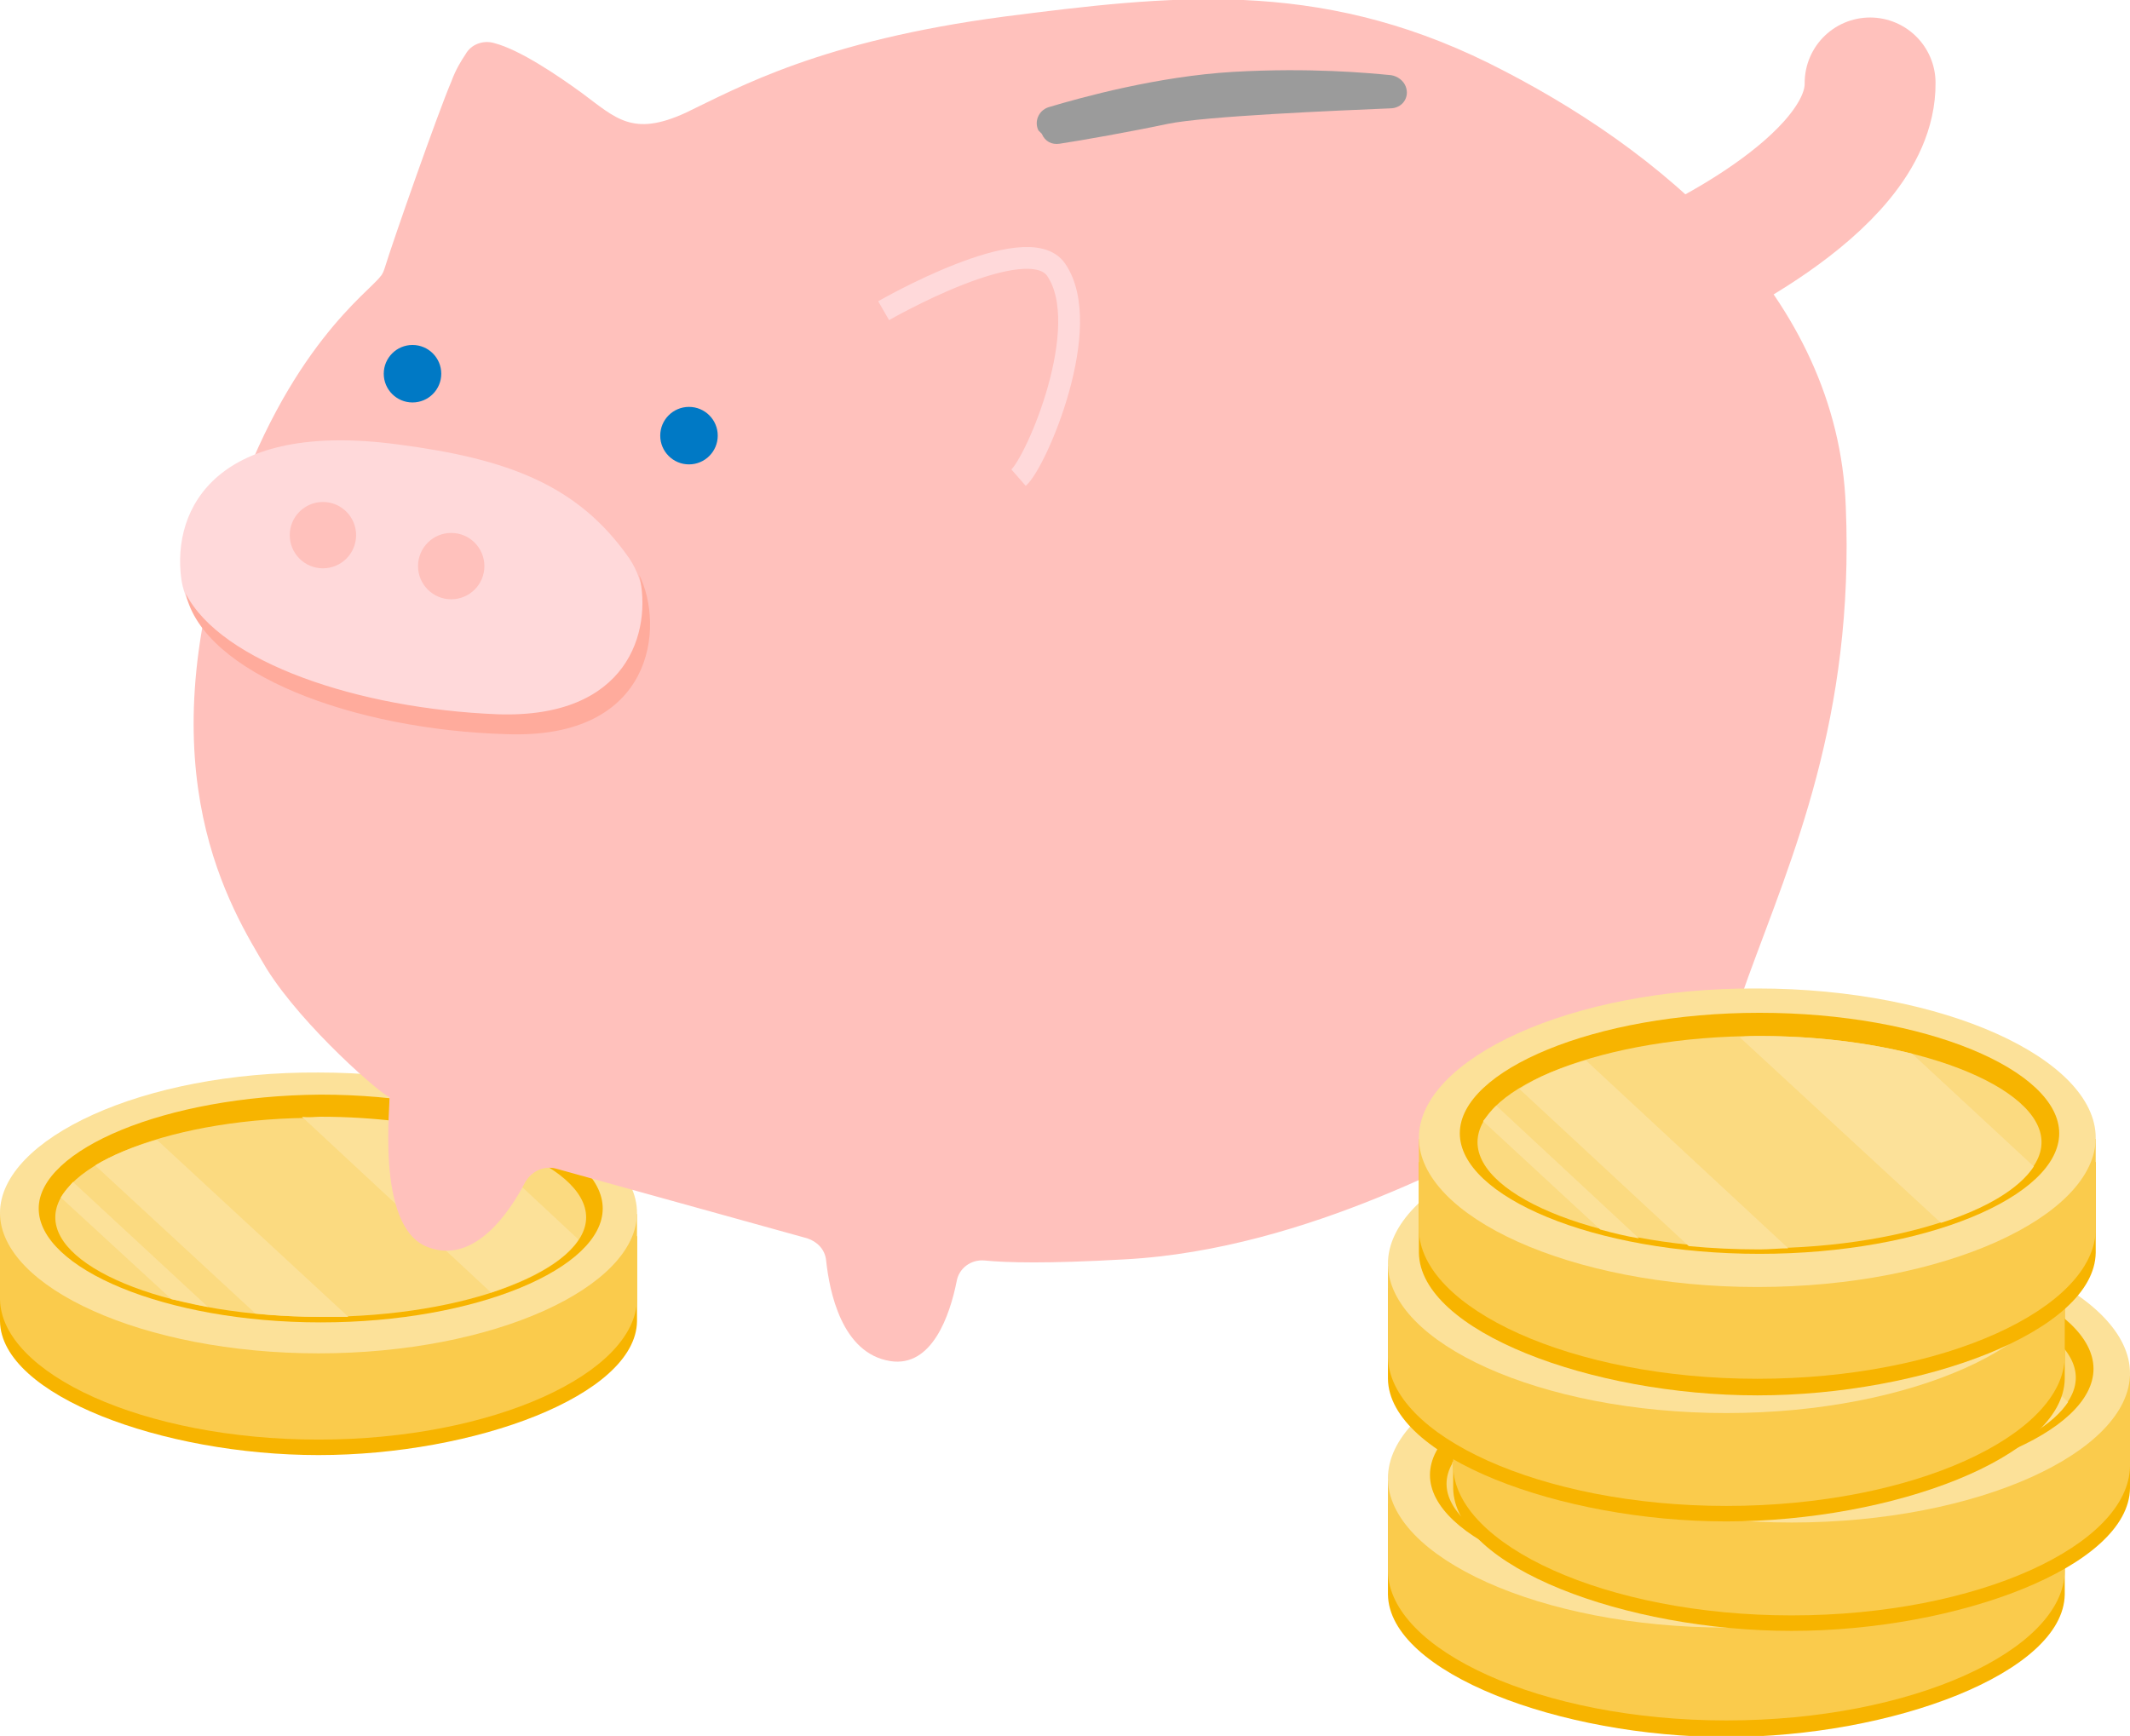 <?xml version="1.0" encoding="utf-8"?>
<!-- Generator: Adobe Illustrator 28.0.0, SVG Export Plug-In . SVG Version: 6.00 Build 0)  -->
<svg version="1.1" id="レイヤー_1" xmlns="http://www.w3.org/2000/svg" xmlns:xlink="http://www.w3.org/1999/xlink" x="0px"
	 y="0px" viewBox="0 0 192.6 157" style="enable-background:new 0 0 192.6 157;" xml:space="preserve">
<style type="text/css">
	.st0{fill:#F7B400;}
	.st1{fill:#FACB4C;}
	.st2{fill:#FCE199;}
	.st3{fill:#FBDA80;}
	.st4{fill:none;stroke:#FFC1BC;stroke-width:11.834;stroke-linecap:round;stroke-linejoin:round;stroke-miterlimit:10;}
	.st5{fill:#FFC1BC;}
	.st6{fill:#9B9B9B;}
	.st7{fill:none;stroke:#FFD9DA;stroke-width:1.972;stroke-miterlimit:10;}
	.st8{fill:#FFD9DA;}
	.st9{fill:#0079C5;}
	.st10{fill:#FFAB9C;}
</style>
<g>
	<g>
		<g>
			<path class="st0" d="M57.6,111.8v7.7h0c-0.1,6.7-14.7,12.1-28.8,12.1c-14.1,0-28.7-5.4-28.8-12.1h0l0-7.7H57.6z"/>
			<path class="st1" d="M57.6,109.8v7.7h0c-0.1,6.7-13,12.7-28.8,12.7c-15.9,0-28.7-6-28.8-12.7h0l0-7.7H57.6z"/>
		</g>
		<path class="st2" d="M0,109.7c0,6.7,12.9,12.7,28.8,12.7c15.9,0,28.8-6,28.8-12.7c0-6.7-12.9-12.7-28.8-12.7
			C12.9,96.9,0,103,0,109.7z"/>
		<path class="st0" d="M3.5,109.3c0,5.4,11.4,10.3,25.5,10.3c14.1,0,25.5-4.9,25.5-10.3c0-5.4-11.4-10.3-25.5-10.3
			C14.9,99.1,3.5,104,3.5,109.3z"/>
		<path class="st3" d="M5,110.1c0,4.8,10.8,9,24,9c13.3,0,24-4.3,24-9c0-4.8-10.8-9-24-9C15.8,101,5,105.3,5,110.1z"/>
		<g>
			<path class="st2" d="M29,101c4.8,0,9.3,0.6,13,1.5l10.3,9.6c-1.2,1.9-4.1,3.5-7.9,4.8l-17.1-15.9C27.9,101.1,28.5,101,29,101z"/>
			<path class="st2" d="M14.2,103.1l17.3,16c-0.8,0-1.6,0-2.4,0c-2.1,0-4.1-0.1-6-0.3L8.6,105.4C10.1,104.5,12,103.7,14.2,103.1z"/>
			<path class="st2" d="M6.6,106.9l12.2,11.3c-1.1-0.2-2.2-0.5-3.3-0.7l-10-9.2C5.8,107.8,6.2,107.4,6.6,106.9z"/>
		</g>
	</g>
	<g>
		<g>
			<g>
				<path class="st4" d="M151,24.9c0,0,18.2-7.9,18.1-17.4"/>
				<g>
					<g>
						<path class="st5" d="M34.4,25c0.2-0.2,0.3-0.5,0.4-0.8c0.7-2.3,4.8-14,6-16.8c0.4-1.1,0.9-1.9,1.3-2.5c0.5-0.9,1.6-1.3,2.6-1
							c2.3,0.6,5.7,2.9,7.9,4.5c3.1,2.3,4.6,4,9.4,1.8c4.8-2.3,12.2-6.5,28.8-8.7c14.9-1.9,28.2-3.5,43.8,4.2
							c15.5,7.7,31.6,21,32.3,40.1c0.8,19.1-4.9,31.8-8.8,42.5s-4.7,17.4-9.8,19.8c-4.3,2.1-5.2-9-6.6-8.1c-0.8,0.6-1.8,1.2-3.2,1.8
							c-4.5,2-20,11.2-36.8,12.1c-7,0.4-10.7,0.3-12.7,0.1c-1.2-0.1-2.3,0.7-2.5,1.9c-0.6,3-2.2,7.8-6,7.2c-4.4-0.7-5.5-6.3-5.8-9.1
							c-0.1-1-0.8-1.7-1.7-2l-22.7-6.3c-1.1-0.3-2.2,0.2-2.8,1.2c-1.4,2.7-4.6,7.5-8.8,5.9c-4.9-1.8-3.3-13.6-3.5-13.6
							c-0.5,0-7.8-6.3-11.1-11.6C20.9,82.2,13.1,70,20.8,47C26,31.4,33.4,26.4,34.4,25z"/>
					</g>
				</g>
				<g>
					<g>
						<path class="st6" d="M93.9,11.8c-0.4-0.8,0-1.8,0.9-2.1c3-0.9,9.9-2.8,16.7-3.2c7-0.4,12.2,0.1,14.3,0.3
							c0.6,0.1,1.1,0.5,1.3,1v0c0.4,1-0.3,2-1.4,2c-4.8,0.2-16.7,0.7-20.1,1.4c-3.3,0.7-7.8,1.5-9.8,1.8c-0.7,0.1-1.3-0.2-1.6-0.9
							L93.9,11.8z"/>
					</g>
				</g>
				<g>
					<g>
						<path class="st7" d="M92.1,43.2c1.6-1.4,6.9-13.7,3.4-18.8c-2.6-3.8-15.6,3.7-15.6,3.7"/>
					</g>
				</g>
			</g>
		</g>
		<path class="st8" d="M56.9,50.5c2.9,4.2,2.6,15.6-11.5,15.1c-14.1-0.5-27.9-5.7-29-13.2C15.5,45.9,19.7,38,36,40.2
			C46,41.5,52.3,43.9,56.9,50.5z"/>
		<circle class="st9" cx="62.3" cy="39.4" r="2.6"/>
		<circle class="st9" cx="37.3" cy="33.8" r="2.6"/>
		<circle class="st5" cx="40.8" cy="51.2" r="3"/>
		<circle class="st5" cx="29.2" cy="48.4" r="3"/>
		<path class="st10" d="M16.8,53.7c1.6,7.2,15.1,12.3,29,12.7c13.4,0.5,14.3-9.8,12-14.4C59,57.1,56.8,65,45,64.6
			C32.4,64.1,20,59.9,16.8,53.7z"/>
	</g>
	<g>
		<g>
			<g>
				<path class="st0" d="M186.7,136v8.2h0c-0.1,7.1-15.6,12.9-30.6,12.9c-15,0-30.5-5.8-30.6-12.9h0V136H186.7z"/>
				<path class="st1" d="M186.7,133.9v8.2h0c-0.1,7.1-13.7,13.5-30.6,13.5c-16.8,0-30.5-6.4-30.6-13.5h0v-8.2H186.7z"/>
			</g>
			<path class="st2" d="M125.5,133.7c0,7.1,13.7,13.5,30.6,13.5c16.9,0,30.6-6.4,30.6-13.5c0-7.1-13.7-13.5-30.6-13.5
				C139.2,120.2,125.5,126.6,125.5,133.7z"/>
			<path class="st0" d="M129.3,133.4c0,5.7,12.1,10.9,27.1,10.9c15,0,27.1-5.2,27.1-10.9c0-5.7-12.1-10.9-27.1-10.9
				C141.4,122.5,129.3,127.7,129.3,133.4z"/>
			<path class="st3" d="M130.8,134.2c0,5,11.4,9.6,25.5,9.6c14.1,0,25.5-4.6,25.5-9.6c0-5-11.4-9.6-25.5-9.6
				C142.3,124.6,130.8,129.2,130.8,134.2z"/>
			<g>
				<path class="st2" d="M156.3,124.6c5.1,0,9.8,0.6,13.8,1.6l11,10.2c-1.3,2-4.3,3.8-8.4,5.1l-18.2-16.8
					C155.2,124.6,155.8,124.6,156.3,124.6z"/>
				<path class="st2" d="M140.6,126.7l18.3,17c-0.8,0-1.7,0.1-2.6,0.1c-2.2,0-4.3-0.1-6.4-0.3l-15.3-14.2
					C136.2,128.3,138.2,127.5,140.6,126.7z"/>
				<path class="st2" d="M132.5,130.9l12.9,12c-1.2-0.2-2.4-0.5-3.5-0.8l-10.6-9.8C131.7,131.8,132.1,131.3,132.5,130.9z"/>
			</g>
		</g>
		<g>
			<g>
				<path class="st0" d="M192.6,126.4v8.2h0c-0.1,7.1-15.6,12.9-30.6,12.9c-15,0-30.5-5.8-30.6-12.9h0v-8.2H192.6z"/>
				<path class="st1" d="M192.6,124.4v8.2h0c-0.1,7.1-13.7,13.5-30.6,13.5c-16.8,0-30.5-6.4-30.6-13.5h0v-8.2H192.6z"/>
			</g>
			<path class="st2" d="M131.4,124.2c0,7.1,13.7,13.5,30.6,13.5c16.9,0,30.6-6.4,30.6-13.5c0-7.1-13.7-13.5-30.6-13.5
				C145.1,110.6,131.4,117.1,131.4,124.2z"/>
			<path class="st0" d="M135.1,123.8c0,5.7,12.1,10.9,27.1,10.9c15,0,27.1-5.2,27.1-10.9c0-5.7-12.1-10.9-27.1-10.9
				C147.3,113,135.1,118.1,135.1,123.8z"/>
			<path class="st3" d="M136.7,124.6c0,5,11.4,9.6,25.5,9.6c14.1,0,25.5-4.6,25.5-9.6c0-5-11.4-9.6-25.5-9.6
				C148.1,115,136.7,119.6,136.7,124.6z"/>
			<g>
				<path class="st2" d="M162.2,115c5.1,0,9.8,0.6,13.8,1.6l11,10.2c-1.3,2-4.3,3.8-8.4,5.1l-18.2-16.8C161,115,161.6,115,162.2,115
					z"/>
				<path class="st2" d="M146.4,117.2l18.3,17c-0.8,0-1.7,0.1-2.6,0.1c-2.2,0-4.3-0.1-6.4-0.3l-15.3-14.2
					C142.1,118.7,144.1,117.9,146.4,117.2z"/>
				<path class="st2" d="M138.4,121.3l12.9,12c-1.2-0.2-2.4-0.5-3.5-0.8l-10.6-9.8C137.6,122.2,138,121.8,138.4,121.3z"/>
			</g>
		</g>
		<g>
			<g>
				<path class="st0" d="M186.7,116.5v8.2h0c-0.1,7.1-15.6,12.9-30.6,12.9c-15,0-30.5-5.8-30.6-12.9h0v-8.2H186.7z"/>
				<path class="st1" d="M186.7,114.5v8.2h0c-0.1,7.1-13.7,13.5-30.6,13.5c-16.8,0-30.5-6.4-30.6-13.5h0v-8.2H186.7z"/>
			</g>
			<path class="st2" d="M125.5,114.3c0,7.1,13.7,13.5,30.6,13.5c16.9,0,30.6-6.4,30.6-13.5c0-7.1-13.7-13.5-30.6-13.5
				C139.2,100.8,125.5,107.2,125.5,114.3z"/>
			<path class="st0" d="M129.3,114c0,5.7,12.1,10.9,27.1,10.9c15,0,27.1-5.2,27.1-10.9c0-5.7-12.1-10.9-27.1-10.9
				C141.4,103.1,129.3,108.3,129.3,114z"/>
			<path class="st3" d="M130.8,114.8c0,5,11.4,9.6,25.5,9.6c14.1,0,25.5-4.6,25.5-9.6c0-5-11.4-9.6-25.5-9.6
				C142.3,105.2,130.8,109.7,130.8,114.8z"/>
			<g>
				<path class="st2" d="M156.3,105.2c5.1,0,9.8,0.6,13.8,1.6l11,10.2c-1.3,2-4.3,3.8-8.4,5.1l-18.2-16.8
					C155.2,105.2,155.8,105.2,156.3,105.2z"/>
				<path class="st2" d="M140.6,107.3l18.3,17c-0.8,0-1.7,0.1-2.6,0.1c-2.2,0-4.3-0.1-6.4-0.3l-15.3-14.2
					C136.2,108.9,138.2,108,140.6,107.3z"/>
				<path class="st2" d="M132.5,111.4l12.9,12c-1.2-0.2-2.4-0.5-3.5-0.8l-10.6-9.8C131.7,112.4,132.1,111.9,132.5,111.4z"/>
			</g>
		</g>
		<g>
			<g>
				<path class="st0" d="M189.5,105.1v8.2h0c-0.1,7.1-15.6,12.9-30.6,12.9c-15,0-30.5-5.8-30.6-12.9h0v-8.2H189.5z"/>
				<path class="st1" d="M189.5,103v8.2h0c-0.1,7.1-13.7,13.5-30.6,13.5c-16.8,0-30.5-6.4-30.6-13.5h0V103H189.5z"/>
			</g>
			<path class="st2" d="M128.3,102.9c0,7.1,13.7,13.5,30.6,13.5c16.9,0,30.6-6.4,30.6-13.5c0-7.1-13.7-13.5-30.6-13.5
				C142,89.3,128.3,95.8,128.3,102.9z"/>
			<path class="st0" d="M132,102.5c0,5.7,12.1,10.9,27.1,10.9c15,0,27.1-5.2,27.1-10.9c0-5.7-12.1-10.9-27.1-10.9
				C144.2,91.6,132,96.8,132,102.5z"/>
			<path class="st3" d="M133.6,103.3c0,5,11.4,9.6,25.5,9.6c14.1,0,25.5-4.6,25.5-9.6c0-5-11.4-9.6-25.5-9.6
				C145.1,93.7,133.6,98.3,133.6,103.3z"/>
			<g>
				<path class="st2" d="M159.1,93.7c5.1,0,9.8,0.6,13.8,1.6l11,10.2c-1.3,2-4.3,3.8-8.4,5.1l-18.2-16.8
					C158,93.7,158.5,93.7,159.1,93.7z"/>
				<path class="st2" d="M143.4,95.9l18.3,17c-0.8,0-1.7,0.1-2.6,0.1c-2.2,0-4.3-0.1-6.4-0.3l-15.3-14.2
					C139,97.4,141,96.6,143.4,95.9z"/>
				<path class="st2" d="M135.3,100l12.9,12c-1.2-0.2-2.4-0.5-3.5-0.8l-10.6-9.8C134.5,100.9,134.9,100.4,135.3,100z"/>
			</g>
		</g>
	</g>
</g>
</svg>
